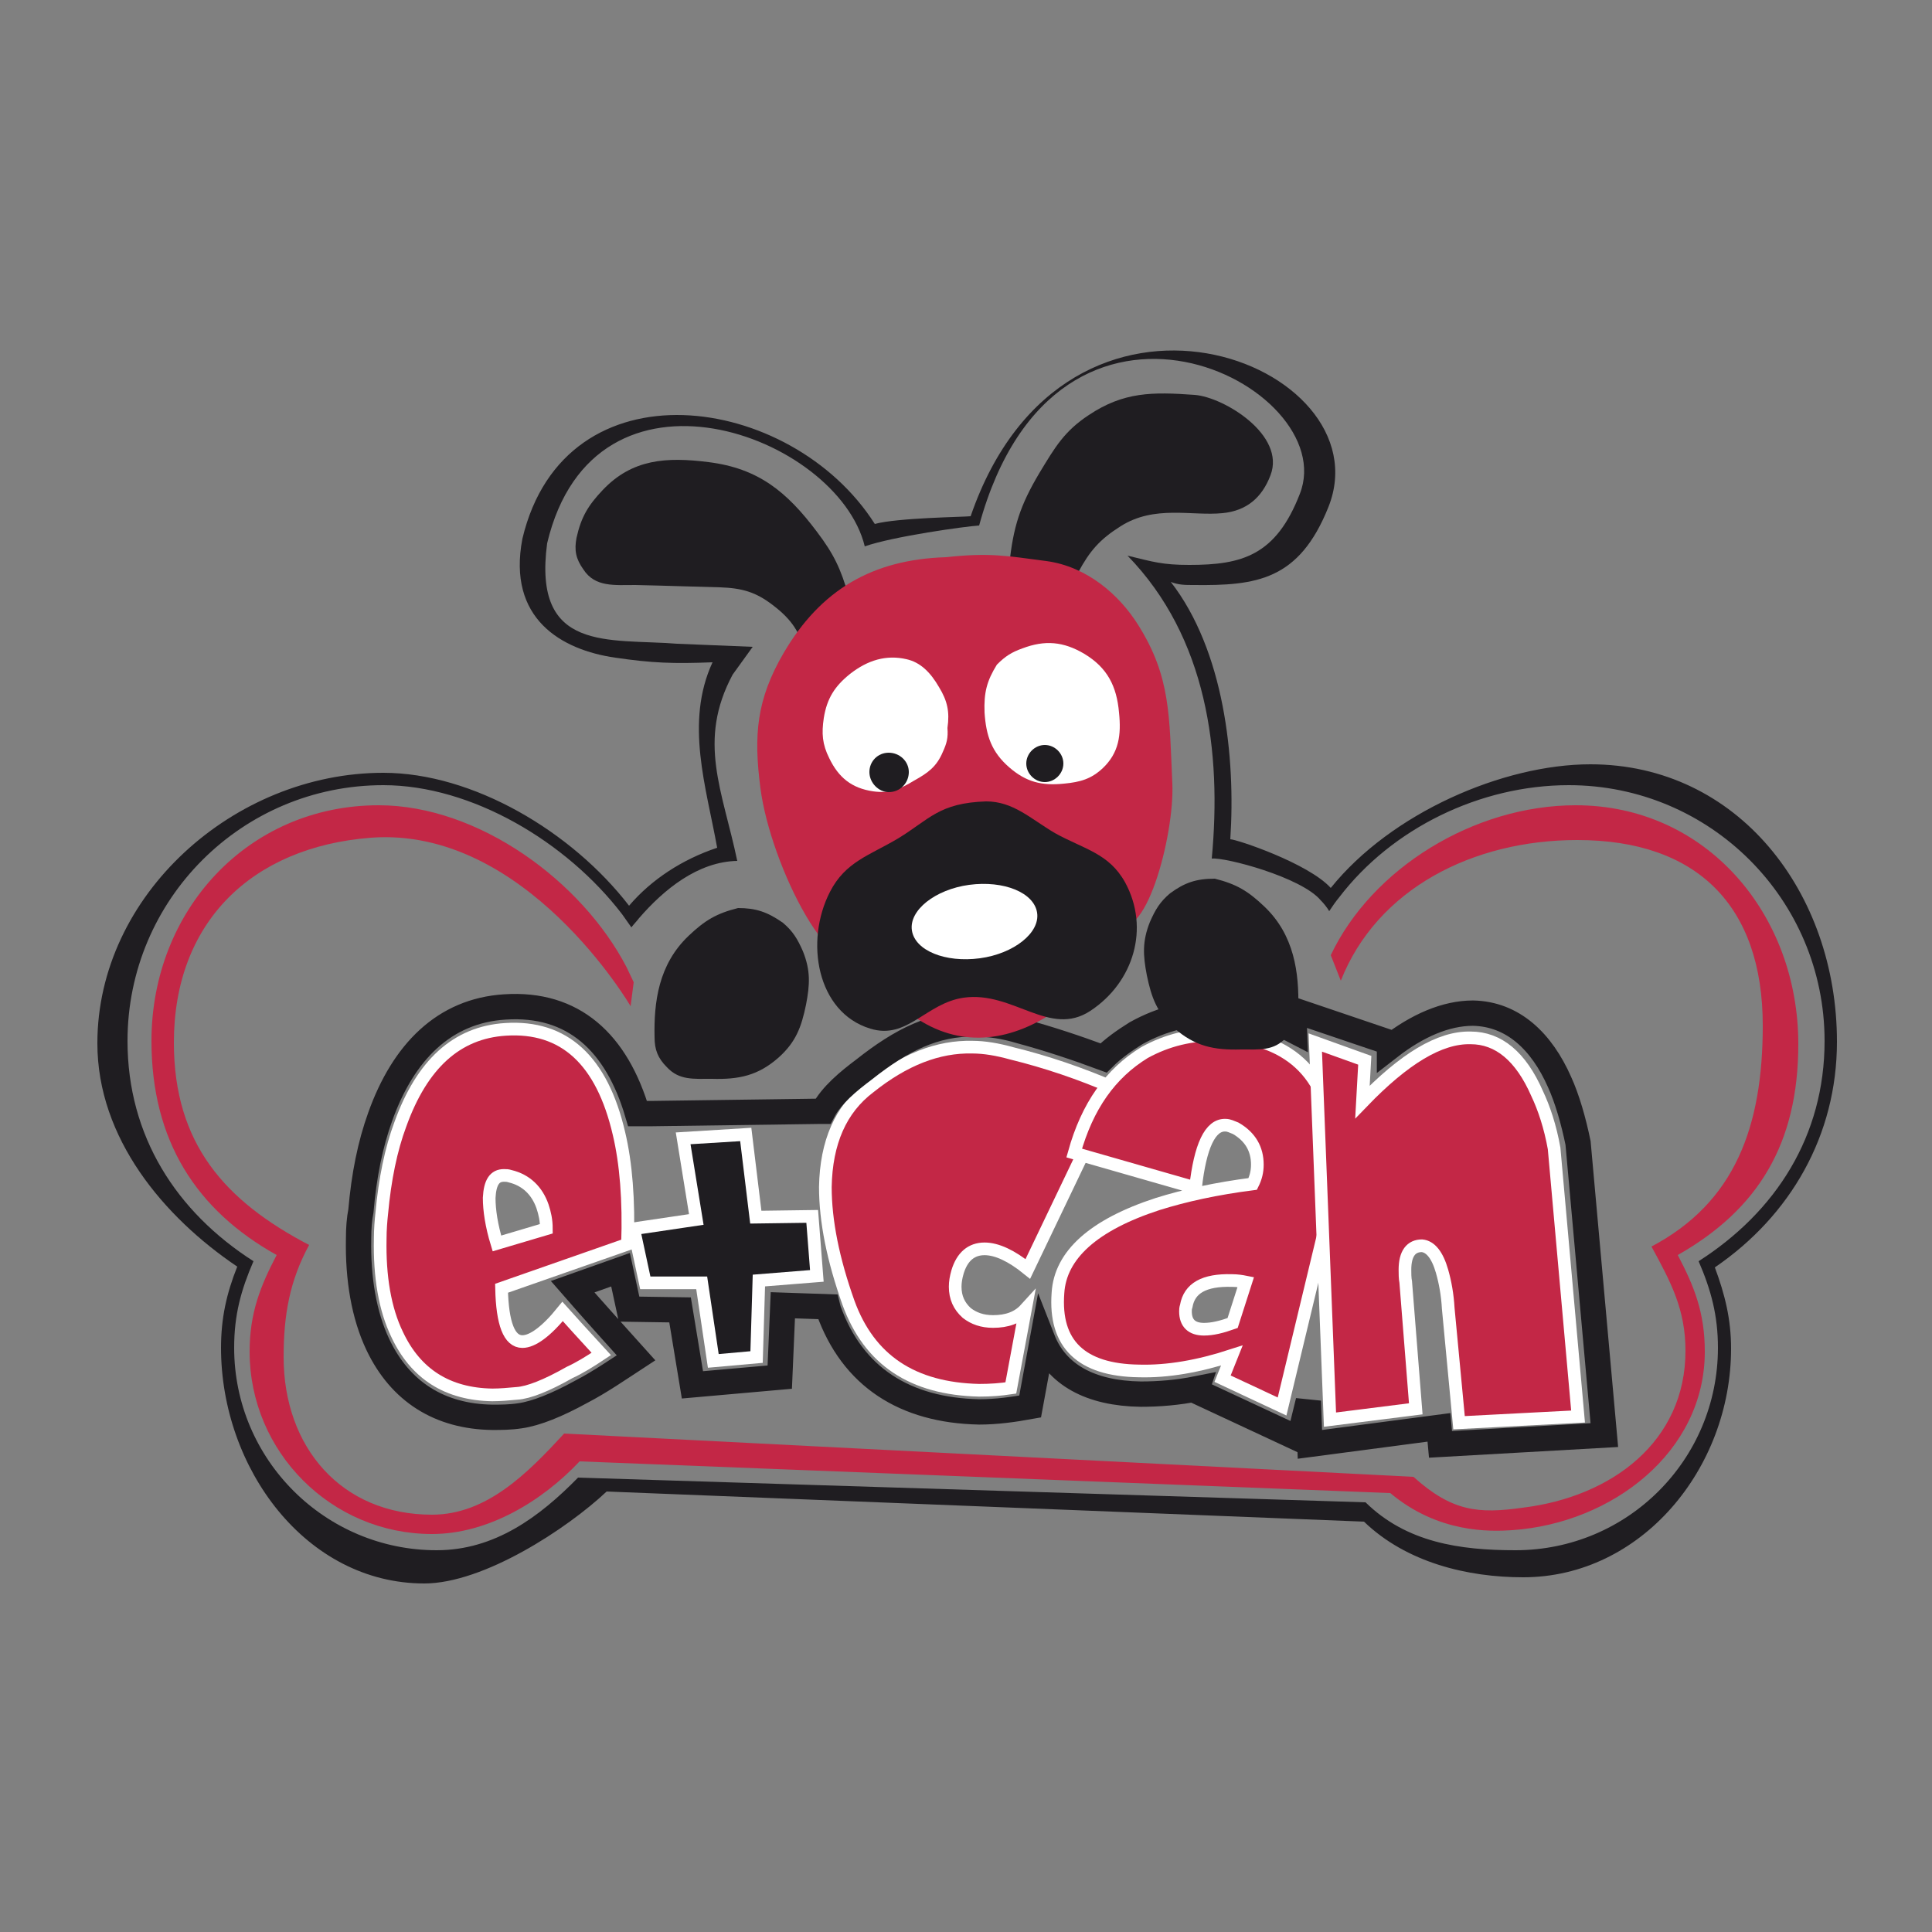 <?xml version="1.0" encoding="UTF-8"?> <svg xmlns="http://www.w3.org/2000/svg" xmlns:xlink="http://www.w3.org/1999/xlink" version="1.1" id="Capa_1" x="0px" y="0px" viewBox="0 0 250 250" style="enable-background:new 0 0 250 250;" xml:space="preserve"><rect x="0" y="0" width="250" height="250" fill="#808080" stroke="none"/> <style type="text/css"> .st0{opacity:0.35;} .st1{fill:none;} .st2{fill:#1F1D21;} .st3{fill:#C32746;} .st4{fill-rule:evenodd;clip-rule:evenodd;fill:#C32746;} .st5{fill:none;stroke:#FFFFFF;stroke-width:1.639;stroke-miterlimit:3.864;} .st6{fill-rule:evenodd;clip-rule:evenodd;fill:#1F1D21;} .st7{fill:none;stroke:#1F1D21;stroke-width:3.278;stroke-miterlimit:3.864;} .st8{fill-rule:evenodd;clip-rule:evenodd;fill:#FFFFFF;} </style> <g id="XMLID_3785_"> <g id="XMLID_3821_" class="st0"> <g id="XMLID_3823_"> <defs> <rect id="XMLID_3824_" x="7.9" y="38.5" width="236.6" height="172.9"></rect> </defs> <clipPath id="XMLID_2_"> <use xlink:href="#XMLID_3824_" style="overflow:visible;"></use> </clipPath> </g> <rect id="XMLID_3822_" x="7.9" y="38.5" class="st1" width="236.6" height="172.9"></rect> </g> <path id="XMLID_3817_" class="st2" d="M54.9,204.9c-15.3,0-26.3-14.9-26.3-30.5c0-3.8,0.7-7,2.1-10.5c-9.5-6.4-18.1-16.6-18.1-28.9 c0-19.2,17.7-35,37-35c11.6,0,24.4,7.6,31.8,17.2c2.9-3.4,6.9-6,11.4-7.5c-1.4-7.8-4.2-16.2-0.6-24c-5.1,0.2-7.8,0.1-12.6-0.6 c-6.9-1-14-5-12-15.4c5.5-23.1,34.8-18.9,45.6-1.9c2.9-0.8,11.5-0.9,12.4-1c12.4-36,53.7-19.8,46.3-1.2 c-3.8,9.5-9.3,10.2-17.5,10.1c-1,0-1.9,0-2.9-0.4c6.9,8.9,8.4,22.7,7.7,33.3c0.8,0,10.1,3.1,13,6.3c7.8-9.7,22.3-16,33.6-16 c19.1,0,31.9,16.6,31.9,35.9c0,12.1-6,22.5-15.8,29.2c1.3,3.5,2.1,6.7,2.1,10.5c0,15.5-11.6,29.6-26.9,29.6 c-7.2,0-15.1-1.9-20.6-7.2l-98-3.9C73.4,197.8,62.6,204.9,54.9,204.9 M82.7,118.8c-0.3,0.4-0.7,0.8-1,1.2c-0.4-0.6-0.8-1.1-1.2-1.7 c-7.2-9.4-19.5-16.7-30.9-16.7c-18.3,0-33.1,14.8-33.1,33.1c0,12.3,6.3,22.1,16.3,28.5c-1.6,3.7-2.5,6.9-2.5,11.2 c0,14.5,11.8,26.2,26.2,26.2c7.5,0,13.3-4.3,18.3-9.4l101.9,3.2c5.3,5.2,12.2,6.2,19.4,6.2c14.5,0,26.2-11.7,26.2-26.2 c0-4.2-0.9-7.5-2.5-11.2c10-6.4,16.3-16.2,16.3-28.5c0-18.3-14.8-33.1-33.1-33.1c-11.5,0-22.9,5.6-29.7,14.5 c-0.5,0.6-0.9,1.2-1.3,1.8c-0.3-0.5-0.7-1-1.1-1.4c-2.5-3-12.4-5.6-14.1-5.4c1.3-13.8-0.6-28.6-10.9-39.2c3.3,0.8,4.5,1.2,8,1.2 c6.8,0,11.2-1.2,14.3-9.2c5.5-14-31.4-32.9-41.5,4.1c-1.7,0.1-11.1,1.4-14.8,2.7c-3.5-14.4-35-26.1-41.1-0.4 c-1.9,14.2,8,12.3,16.8,13l9.8,0.4l-2.6,3.6c-4.6,8.6-1.3,15,0.6,24.1C90.3,111.5,85.9,115.1,82.7,118.8"></path> <path id="XMLID_3816_" class="st3" d="M81.6,130.2c0,0-13.6-23.3-33.6-21.8c-15.5,1.2-25.5,11-25.5,26.5c0,13.1,6.6,20.5,17.5,26.2 c-2.5,4.6-3.3,9-3.3,14.5c0,11.7,7.5,20.4,19.2,20.4c7.1,0,12.4-5.4,17.1-10.5l109.9,5.6c5,4.5,8.4,4.8,14.1,4 c11.6-1.4,21.1-8.6,21.1-20.3c0-5.4-1.9-8.9-4.4-13.5c10.8-5.7,14.4-15.5,14.4-28.6c0-15.5-8.5-24-24-24 c-13.5,0-25.9,6.3-30.6,18.2l-1.3-3.3c5.3-11.2,18.5-19.4,31.7-19.4c16.9,0,28.8,14.1,28.8,30.9c0,12.9-5.2,21.4-15.6,27.3 c2.1,4,3.5,7.4,3.5,12.5c0,13-12,22.2-24.9,23.1c-2.9,0.2-9.6,0.4-15.8-4.8L75,189.1c-4.8,5.1-11.8,9.4-19.1,9.4 c-13,0-23.6-10.6-23.6-23.6c0-5,1.4-8.5,3.5-12.5c-10.4-5.8-16.2-14.8-16.2-27.7c0-16.9,12.5-30.5,29.4-30.5 c12.9,0,26.3,9.8,32.1,21l0.9,1.9L81.6,130.2z"></path> <path id="XMLID_3813_" class="st4" d="M81.2,161l-16.3,5.7c0.1,4.6,1,6.9,2.7,6.9c1.3,0,3.1-1.3,5.2-3.9c0.9,1,2.6,2.9,5,5.5 c-1.5,1-2.8,1.8-4.1,2.4c-3,1.7-5.3,2.6-6.8,2.7c-1.1,0.1-2.2,0.2-3.2,0.2c-5.8-0.1-9.9-2.7-12.3-7.8c-1.6-3.3-2.3-7.5-2.2-12.4 c0-1.2,0.1-2.4,0.2-3.3c0.4-4.4,1.2-8.3,2.4-11.5c2.8-7.8,7.3-11.9,13.6-12.3c7.6-0.5,12.5,4,14.7,13.5 C81,150.5,81.4,155.3,81.2,161 M70.7,159c0-1.1-0.2-2-0.5-2.9c-0.7-2-2.1-3.4-4.2-3.9c-0.3-0.1-0.5-0.1-0.8-0.1 c-1.2,0-1.8,0.9-1.9,2.9c0,1.6,0.3,3.6,1,5.9L70.7,159z"></path> <path id="XMLID_3810_" class="st5" d="M81.2,161l-16.3,5.7c0.1,4.6,1,6.9,2.7,6.9c1.3,0,3.1-1.3,5.2-3.9c0.9,1,2.6,2.9,5,5.5 c-1.5,1-2.8,1.8-4.1,2.4c-3,1.7-5.3,2.6-6.8,2.7c-1.1,0.1-2.2,0.2-3.2,0.2c-5.8-0.1-9.9-2.7-12.3-7.8c-1.6-3.3-2.3-7.5-2.2-12.4 c0-1.2,0.1-2.4,0.2-3.3c0.4-4.4,1.2-8.3,2.4-11.5c2.8-7.8,7.3-11.9,13.6-12.3c7.6-0.5,12.5,4,14.7,13.5 C81,150.5,81.4,155.3,81.2,161z M70.7,159c0-1.1-0.2-2-0.5-2.9c-0.7-2-2.1-3.4-4.2-3.9c-0.3-0.1-0.5-0.1-0.8-0.1 c-1.2,0-1.8,0.9-1.9,2.9c0,1.6,0.3,3.6,1,5.9L70.7,159z"></path> <polygon id="XMLID_3809_" class="st6" points="105.7,165.1 98.2,165.7 97.9,175.6 92.3,176.1 90.8,166 83.5,166 82,159 90.1,157.8 88.4,147.3 96.5,146.8 97.8,157.5 105.1,157.4 "></polygon> <polygon id="XMLID_3808_" class="st5" points="105.7,165.1 98.2,165.7 97.9,175.6 92.3,176.1 90.8,166 83.5,166 82,159 90.1,157.8 88.4,147.3 96.5,146.8 97.8,157.5 105.1,157.4 "></polygon> <path id="XMLID_3807_" class="st4" d="M144.2,140.8l-11.2,23.4c-2.1-1.7-4-2.6-5.6-2.6c-1.7,0-2.9,1-3.5,3 c-0.2,0.7-0.3,1.3-0.3,1.9c0,1.4,0.5,2.5,1.5,3.4c0.9,0.7,2,1.1,3.4,1.1c1.8,0,3.2-0.5,4.2-1.6l-1.9,10.2c-1.3,0.2-2.6,0.3-4.1,0.3 c-8.6-0.2-14.2-3.9-16.9-11.3c-2-5.6-3-10.6-3-15c0.1-5.8,2-10.1,5.7-12.9c4.5-3.6,8.9-5.3,13.3-5.2c1.6,0,3.3,0.3,5.1,0.8 C135.4,137.4,139.8,138.9,144.2,140.8"></path> <path id="XMLID_3806_" class="st5" d="M144.2,140.8l-11.2,23.4c-2.1-1.7-4-2.6-5.6-2.6c-1.7,0-2.9,1-3.5,3 c-0.2,0.7-0.3,1.3-0.3,1.9c0,1.4,0.5,2.5,1.5,3.4c0.9,0.7,2,1.1,3.4,1.1c1.8,0,3.2-0.5,4.2-1.6l-1.9,10.2c-1.3,0.2-2.6,0.3-4.1,0.3 c-8.6-0.2-14.2-3.9-16.9-11.3c-2-5.6-3-10.6-3-15c0.1-5.8,2-10.1,5.7-12.9c4.5-3.6,8.9-5.3,13.3-5.2c1.6,0,3.3,0.3,5.1,0.8 C135.4,137.4,139.8,138.9,144.2,140.8z"></path> <path id="XMLID_3803_" class="st4" d="M139,149.2l15.7,4.5c0.6-5.4,1.9-8.2,3.9-8.1c0.4,0,0.8,0.2,1.3,0.4c1.9,1.1,2.8,2.7,2.8,4.7 c0,0.9-0.2,1.7-0.6,2.5c-4.7,0.6-8.8,1.5-12.3,2.6c-8.3,2.7-12.6,6.6-12.9,11.5c-0.5,6.6,3,10,10.5,10.1c3.7,0.1,7.7-0.6,12-2 l-1.2,3l7.7,3.6l5.7-23.7c0.6-2.4,1-4.9,1-7.5c0.2-10.1-4.1-15.7-13-16.8c-0.5-0.1-1.2-0.1-1.9-0.1c-3.5-0.1-6.7,0.7-9.6,2.3 C143.7,138.9,140.7,143.1,139,149.2 M159.5,171.2c-1.4,0.5-2.6,0.8-3.7,0.8c-1.6,0-2.4-0.8-2.4-2.3c0-0.2,0-0.4,0.1-0.7 c0.4-2.3,2.3-3.4,5.9-3.3c0.7,0,1.3,0.1,1.8,0.2L159.5,171.2z"></path> <path id="XMLID_3800_" class="st5" d="M139,149.2l15.7,4.5c0.6-5.4,1.9-8.2,3.9-8.1c0.4,0,0.8,0.2,1.3,0.4c1.9,1.1,2.8,2.7,2.8,4.7 c0,0.9-0.2,1.7-0.6,2.5c-4.7,0.6-8.8,1.5-12.3,2.6c-8.3,2.7-12.6,6.6-12.9,11.5c-0.5,6.6,3,10,10.5,10.1c3.7,0.1,7.7-0.6,12-2 l-1.2,3l7.7,3.6l5.7-23.7c0.6-2.4,1-4.9,1-7.5c0.2-10.1-4.1-15.7-13-16.8c-0.5-0.1-1.2-0.1-1.9-0.1c-3.5-0.1-6.7,0.7-9.6,2.3 C143.7,138.9,140.7,143.1,139,149.2z M159.5,171.2c-1.4,0.5-2.6,0.8-3.7,0.8c-1.6,0-2.4-0.8-2.4-2.3c0-0.2,0-0.4,0.1-0.7 c0.4-2.3,2.3-3.4,5.9-3.3c0.7,0,1.3,0.1,1.8,0.2L159.5,171.2z"></path> <path id="XMLID_3799_" class="st4" d="M170.2,134.9l1.9,48.8l11.1-1.4l-1.3-16.4c-0.1-0.5-0.1-1.1-0.1-1.6c0-2.1,0.8-3.1,2.2-3.1 c1.1,0.1,2,1.2,2.6,3.3c0.4,1.4,0.7,3,0.8,4.8l1.4,14.8l15.4-0.8l-3.1-34.7c-0.5-2.8-1.3-5.2-2.2-7.1c-2.1-4.8-5-7.2-8.6-7.2 c-4-0.1-8.6,2.7-14,8.3l0.3-5.4L170.2,134.9z"></path> <path id="XMLID_3798_" class="st5" d="M170.2,134.9l1.9,48.8l11.1-1.4l-1.3-16.4c-0.1-0.5-0.1-1.1-0.1-1.6c0-2.1,0.8-3.1,2.2-3.1 c1.1,0.1,2,1.2,2.6,3.3c0.4,1.4,0.7,3,0.8,4.8l1.4,14.8l15.4-0.8l-3.1-34.7c-0.5-2.8-1.3-5.2-2.2-7.1c-2.1-4.8-5-7.2-8.6-7.2 c-4-0.1-8.6,2.7-14,8.3l0.3-5.4L170.2,134.9z"></path> <path id="XMLID_3797_" class="st7" d="M134.9,173.3l-1.6,8.7c-2.2,0.4-4.4,0.7-6.6,0.7c-9.6-0.2-16.4-4.5-19.5-13.2l-0.1-0.4 l-5.8-0.2l-0.4,9.3l-11.3,1l-1.6-9.7l-6.6-0.1l-1.1-5.1l-6.2,2.2c2.7,3.1,5.5,6.2,8.2,9.2c-2.3,1.5-4.6,3.1-7.1,4.4 c-3.1,1.7-5.8,2.8-7.9,3.1c-1.3,0.2-2.5,0.2-3.6,0.2c-6.8-0.1-11.9-3.3-14.8-9.4c-1.8-3.8-2.6-8.5-2.5-13.7c0-1.4,0.1-2.6,0.3-3.6 c0.4-4.6,1.2-8.6,2.5-12.2c3-8.4,8.3-13.7,16.1-14.2c8.9-0.6,14.5,4.6,17.2,13.8l1.8,0l21.8-0.3l0.4,0c1.1-2.1,3.3-3.9,5.3-5.4 c4.8-3.8,9.1-6,14.4-5.9c1.9,0,3.8,0.3,5.8,0.9c3.7,1,7.3,2.2,10.8,3.5c1.2-1.2,2.6-2.2,4.2-3.2c3.4-1.9,7.1-2.8,11.1-2.7 c0.8,0,1.6,0.1,2.2,0.2c2.7,0.3,5.1,1.1,7.2,2.2l-0.1-2.7l12.4,4.2l0,0.6c3.6-2.8,7.3-4.4,10.8-4.4c5.2,0.1,8.9,3.7,11.2,8.9 c1,2.2,1.8,5,2.4,7.9l3.4,37.8l-21.2,1.2l-0.2-2.2l-16.7,2.2l-0.2-5.6l-1.2,4.9l-13.3-6.2l0.1-0.3c-2.5,0.5-4.9,0.7-7.3,0.7 C141.1,180.3,136.7,177.9,134.9,173.3z"></path> <path id="XMLID_3796_" class="st6" d="M157.2,113.7c2.8,0.7,4.3,1.6,6.4,3.6c3.9,3.7,4.5,8.6,4.4,13.1c0,1.6-0.4,2.7-1.6,3.9 c-1.6,1.7-3.4,1.5-5.8,1.5c-3.5,0.1-6-0.4-8.7-2.8c-2.2-2-2.9-3.9-3.5-6.8c-0.5-2.6-0.6-4.4,0.4-6.9c0.7-1.6,1.3-2.6,2.6-3.7 C153.3,114.2,154.8,113.7,157.2,113.7"></path> <path id="XMLID_3795_" class="st6" d="M74.6,69.6c0.6-2.7,1.5-4.2,3.4-6.2c3.8-4,8.2-4.3,13.7-3.6c6.4,0.8,10.1,3.8,14,9 c2.2,2.9,3.1,4.8,4.1,8.3l-5.5,7.8c-0.7-3-1.8-4.7-4.3-6.6c-2.2-1.7-4-2.2-6.8-2.3c-4.2-0.1-6.4-0.2-11-0.3c-2.7,0-5.2,0.3-6.7-2 C74.5,72.3,74.3,71.2,74.6,69.6"></path> <path id="XMLID_3794_" class="st6" d="M130.6,73.1c0.5-4.9,1.4-7.7,3.9-11.9c2-3.3,3.2-5.4,6.4-7.5c4.5-3,8.2-3,13.7-2.6 c3.8,0.3,11.8,5.2,9.8,10.4c-1.1,2.9-3.1,4.6-6.2,4.9c-4,0.4-8.8-1.1-13.2,1.7c-2.7,1.7-4,3.2-5.5,6l-6.8-0.9L130.6,73.1z"></path> <path id="XMLID_3793_" class="st4" d="M122.4,72.1c-9.5,0.3-16.2,4.2-21,12.4c-3.5,6-3.9,10.6-3,17.5c1.3,10,9.7,26.8,14.1,21.5 c2.6-3.1,2.9,6.2,6.3,8.4c5.9,3.8,12.3,2.8,18.1-1.3c4.2-3,3.2-14.8,7.1-11.3c4.1,3.7,8-11.3,7.7-17.9c-0.4-8.8-0.2-13.8-4.4-20.5 c-2.5-4-6.7-7.6-11.9-8.3C130.1,71.9,128,71.5,122.4,72.1"></path> <path id="XMLID_3792_" class="st8" d="M122.6,94.2c0.3-2.1,0-3.5-1.1-5.3c-1.1-1.9-2.4-3.2-4.2-3.6c-2.6-0.6-5,0.1-7.3,1.9 c-2,1.6-3,3.2-3.4,5.7c-0.3,2-0.2,3.4,0.7,5.2c1.2,2.5,2.9,3.9,5.7,4.3c2.1,0.3,3.5-0.3,5.3-1.4c1.8-1,2.9-1.8,3.7-3.7 C122.5,96.2,122.7,95.5,122.6,94.2"></path> <path id="XMLID_3791_" class="st8" d="M129,86c1.1-1.1,1.9-1.6,3.3-2.1c2.9-1.1,5.3-0.9,8,0.7c3,1.8,4.2,4.2,4.5,7.6 c0.3,2.9,0,5.2-2.1,7.2c-1.5,1.4-2.9,1.8-5,2c-2.9,0.3-4.9-0.2-7.1-2.1c-2.3-2-3-4.1-3.2-7.1C127.3,89.6,127.7,88.1,129,86"></path> <path id="XMLID_3790_" class="st6" d="M112.5,99.9c0-1.4,1.1-2.5,2.5-2.5c1.4,0,2.6,1.1,2.6,2.5c0,1.4-1.1,2.6-2.6,2.6 C113.7,102.5,112.5,101.3,112.5,99.9"></path> <path id="XMLID_3789_" class="st6" d="M132.8,98.8c0-1.3,1.1-2.4,2.4-2.4c1.3,0,2.4,1.1,2.4,2.4c0,1.3-1.1,2.4-2.4,2.4 C133.9,101.2,132.8,100.1,132.8,98.8"></path> <path id="XMLID_3788_" class="st6" d="M127.6,103.7c-6.1,0.2-7.3,2.3-11.4,4.8c-3.7,2.2-6.8,3-8.8,6.9c-3.3,6.4-1.7,15.6,5.2,17.7 c4.8,1.5,7.2-3.3,12.1-4c6.4-0.9,11.1,5.2,16.4,1.7c5.6-3.7,7.7-10.7,4.5-16.6c-2.1-3.8-5.3-4.3-9.1-6.4 C133.3,105.9,131.1,103.7,127.6,103.7"></path> <path id="XMLID_3787_" class="st8" d="M118,120.4c-0.4-2.6,3-5.3,7.4-5.9c4.5-0.6,8.4,1,8.8,3.6c0.4,2.6-3,5.3-7.4,5.9 C122.3,124.6,118.4,123,118,120.4"></path> <path id="XMLID_3786_" class="st6" d="M95.5,117.5c-2.8,0.7-4.3,1.6-6.4,3.6c-3.9,3.7-4.5,8.6-4.4,13.1c0,1.6,0.4,2.7,1.6,3.9 c1.6,1.7,3.4,1.5,5.8,1.5c3.5,0.1,6-0.4,8.7-2.8c2.2-2,2.9-3.9,3.5-6.8c0.5-2.6,0.6-4.4-0.4-6.9c-0.7-1.6-1.3-2.6-2.6-3.7 C99.3,118,97.8,117.5,95.5,117.5"></path> </g> </svg> 